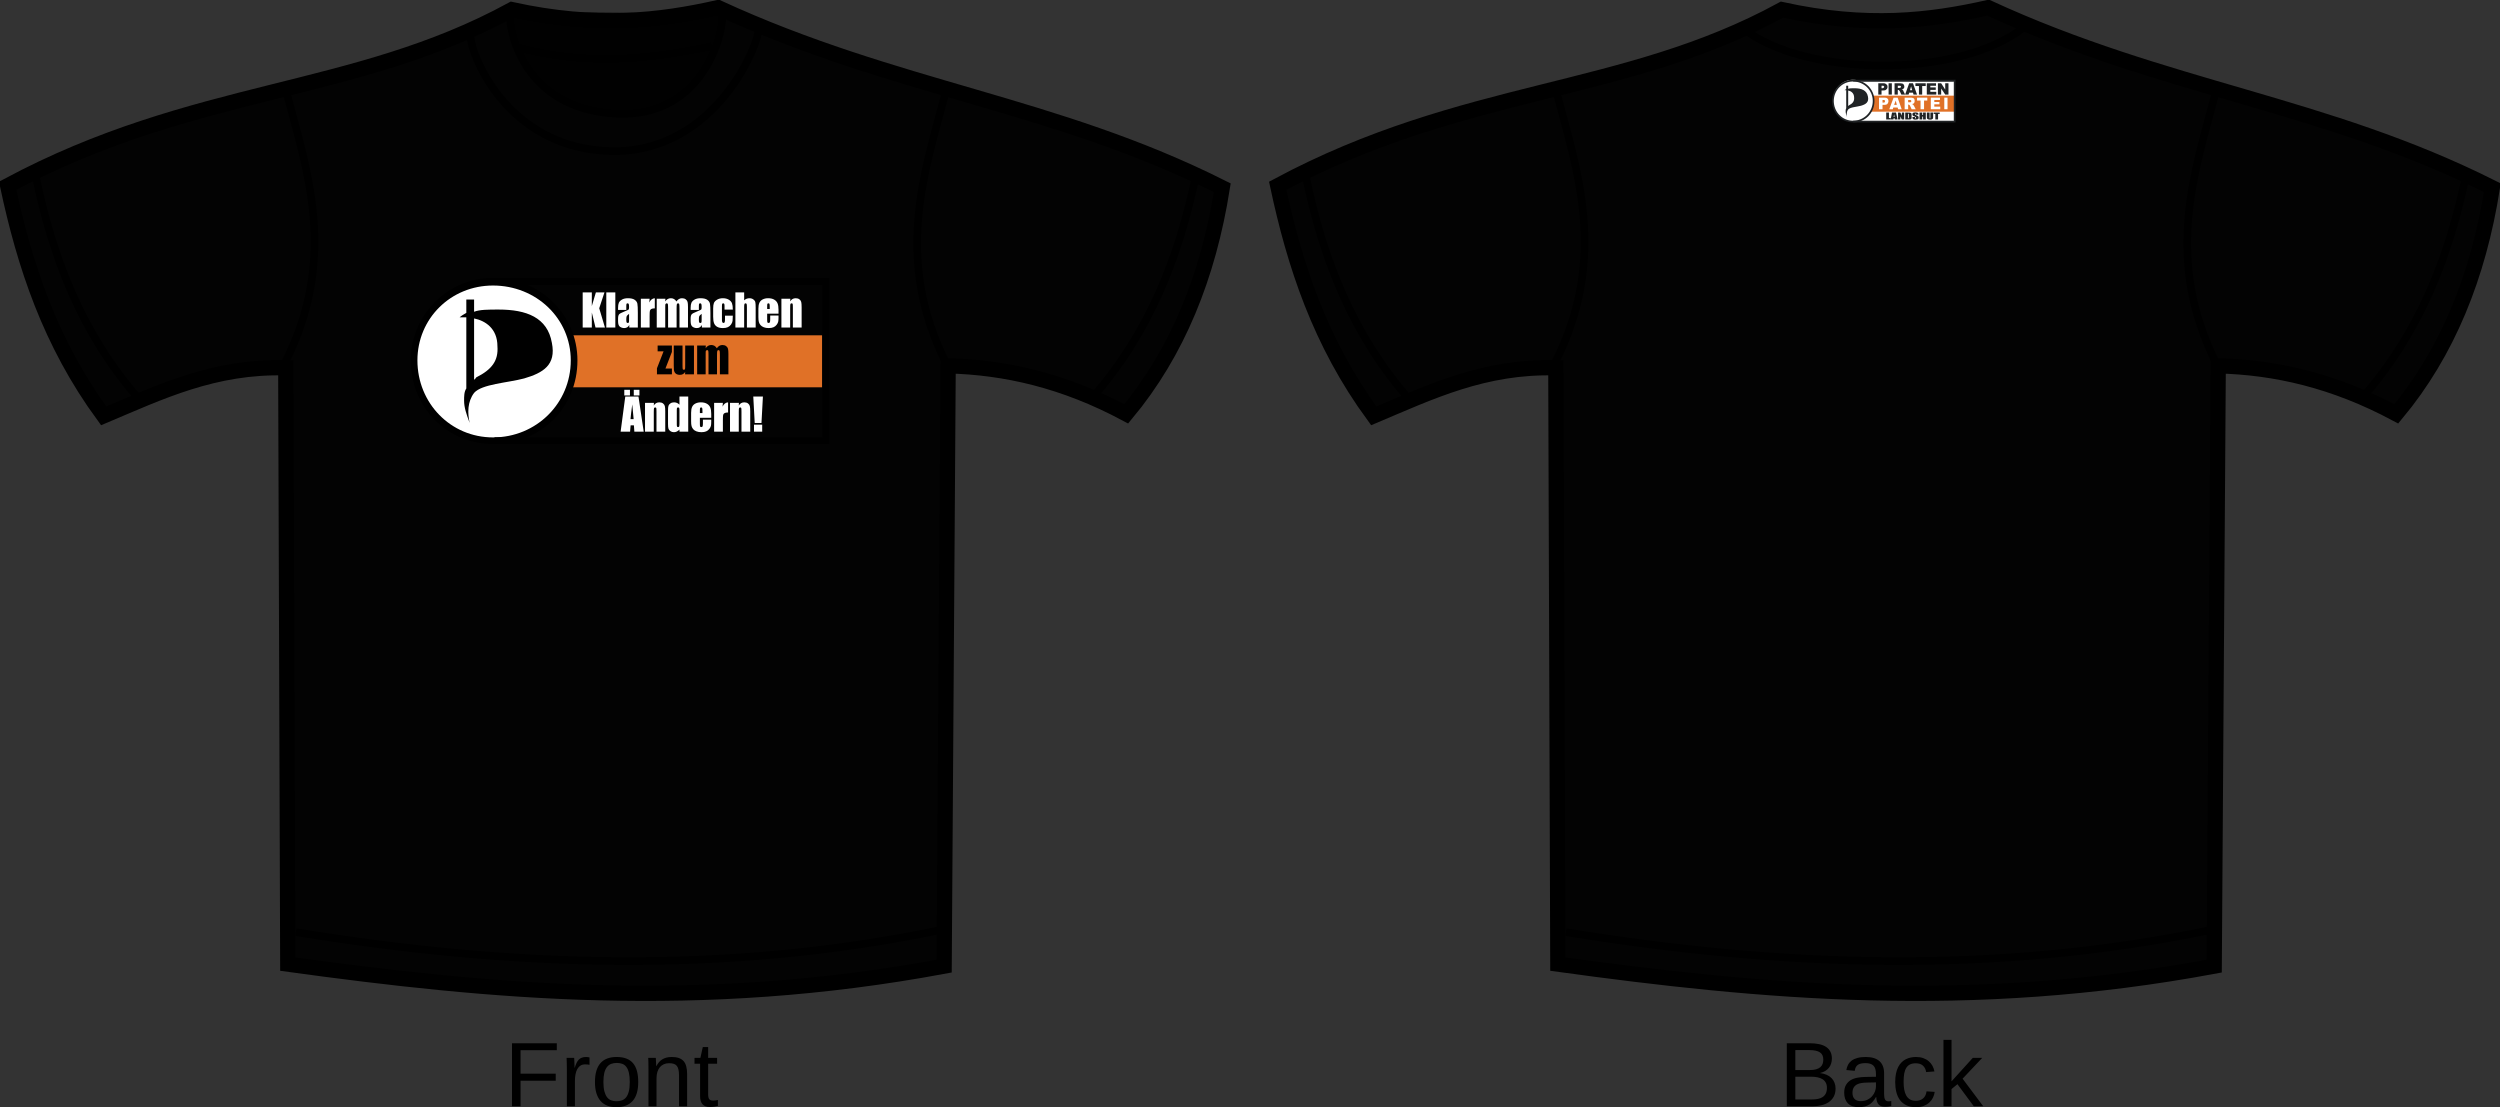 <?xml version="1.0" encoding="UTF-8" standalone="no"?>
<!-- Created with Inkscape (http://www.inkscape.org/) -->
<svg
   xmlns:ns="http://creativecommons.org/ns#"
   xmlns:dc="http://purl.org/dc/elements/1.1/"
   xmlns:cc="http://web.resource.org/cc/"
   xmlns:rdf="http://www.w3.org/1999/02/22-rdf-syntax-ns#"
   xmlns:svg="http://www.w3.org/2000/svg"
   xmlns="http://www.w3.org/2000/svg"
   xmlns:sodipodi="http://sodipodi.sourceforge.net/DTD/sodipodi-0.dtd"
   xmlns:inkscape="http://www.inkscape.org/namespaces/inkscape"
   width="2732.261"
   height="1210.057"
   id="svg2"
   sodipodi:version="0.32"
   inkscape:version="0.45pre1"
   sodipodi:docname="Landshut_T-Shirt_KZAE_Entwurf1.svg"
   inkscape:output_extension="org.inkscape.output.svg.inkscape"
   version="1.0"
   sodipodi:docbase="C:\Users\schwarz.PLM-DOMAIN\Documents\PRV"
   sodipodi:modified="true">
  <rect width="100%" height="100%" fill="#333333" stroke="none"/>
  <defs
     id="defs4">
    <style
       id="style6"
       type="text/css">
   
    .fil2 {fill:#202326}
    .fil1 {fill:#E07127}
    .fil0 {fill:#FFFFFF}
   
  </style>
  </defs>
  <sodipodi:namedview
     id="base"
     pagecolor="#ffffff"
     bordercolor="#666666"
     borderopacity="1.0"
     gridtolerance="10000"
     guidetolerance="10"
     objecttolerance="10"
     inkscape:pageopacity="0.0"
     inkscape:pageshadow="2"
     inkscape:zoom="0.61744143"
     inkscape:cx="699.83336"
     inkscape:cy="837.47027"
     inkscape:document-units="px"
     inkscape:current-layer="layer1"
     showgrid="false"
     inkscape:window-width="1440"
     inkscape:window-height="838"
     inkscape:window-x="-8"
     inkscape:window-y="142"
     showguides="true"
     inkscape:guide-bbox="true">
    <inkscape:grid
       type="xygrid"
       id="grid3367"
       enabled="true"
       visible="true" />
  </sodipodi:namedview>
  <g
     inkscape:label="Layer 1"
     inkscape:groupmode="layer"
     id="layer1"
     transform="translate(-38.045,-45.467)">
    <g
       id="g16732"
       transform="matrix(8.345,0,0,8.345,-279.441,-333.961)">
      <path
         sodipodi:nodetypes="ccccccccccc"
         id="path2427"
         d="M 39.045,69.792 C 63.513,56.691 84.401,58.017 105.086,46.73 C 116.183,49.161 124.443,48.189 132.079,46.467 C 155.508,57.254 176.108,58.983 198.121,70.054 C 196.291,81.613 192.262,91.601 185.541,99.667 C 177.388,95.297 169.673,93.561 162.217,93.378 L 161.693,171.998 C 129.572,177.981 102.346,175.396 75.734,171.736 L 75.472,93.64 C 66.102,93.368 58.972,96.83 51.624,99.93 C 44.557,90.294 41.255,80.121 39.045,69.792 z "
         style="fill:#000000;fill-opacity:0.94;fill-rule:evenodd;stroke:#000000;stroke-width:2;stroke-linecap:butt;stroke-linejoin:miter;stroke-miterlimit:4;stroke-dasharray:none;stroke-opacity:1" />
      <path
         sodipodi:nodetypes="cc"
         id="path3199"
         d="M 42.714,68.481 C 44.928,79.23 48.797,89.268 56.341,97.833"
         style="fill:none;fill-opacity:0.691;fill-rule:evenodd;stroke:#000000;stroke-width:1px;stroke-linecap:butt;stroke-linejoin:miter;stroke-opacity:1" />
      <path
         sodipodi:nodetypes="cc"
         id="path3203"
         d="M 76.783,167.543 C 104.911,172.148 133.04,173.136 161.169,167.281"
         style="fill:none;fill-opacity:0.691;fill-rule:evenodd;stroke:#000000;stroke-width:1px;stroke-linecap:butt;stroke-linejoin:miter;stroke-opacity:1" />
      <path
         sodipodi:nodetypes="czc"
         id="path3205"
         d="M 104.824,46.992 C 104.596,49.316 106.516,59.724 118.714,60.357 C 130.65,60.976 132.989,48.821 132.603,47.254"
         style="fill:#000000;fill-opacity:0.691;fill-rule:evenodd;stroke:#000000;stroke-width:1px;stroke-linecap:butt;stroke-linejoin:miter;stroke-opacity:1" />
      <path
         style="fill:none;fill-opacity:0.691;fill-rule:evenodd;stroke:#000000;stroke-width:1px;stroke-linecap:butt;stroke-linejoin:miter;stroke-opacity:1"
         d="M 99.643,49.793 C 99.415,52.118 104.217,64.905 117.988,65.255 C 132.02,65.612 137.766,50.574 137.381,49.007"
         id="path3207"
         sodipodi:nodetypes="czc" />
      <path
         sodipodi:nodetypes="cc"
         id="path3209"
         d="M 105.954,51.709 C 114.492,53.942 122.036,53.463 131.272,51.507"
         style="fill:none;fill-opacity:0.691;fill-rule:evenodd;stroke:#000000;stroke-width:1px;stroke-linecap:butt;stroke-linejoin:miter;stroke-opacity:1" />
      <path
         sodipodi:nodetypes="cc"
         id="path3213"
         d="M 75.593,57.655 C 78.169,67.54 82.431,79.144 75.331,93.034"
         style="fill:none;fill-opacity:0.691;fill-rule:evenodd;stroke:#000000;stroke-width:1px;stroke-linecap:butt;stroke-linejoin:miter;stroke-opacity:1" />
      <path
         style="fill:none;fill-opacity:0.691;fill-rule:evenodd;stroke:#000000;stroke-width:1px;stroke-linecap:butt;stroke-linejoin:miter;stroke-opacity:1"
         d="M 161.806,57.857 C 159.23,67.742 154.968,79.346 162.068,93.236"
         id="path3215"
         sodipodi:nodetypes="cc" />
      <path
         style="fill:none;fill-opacity:0.691;fill-rule:evenodd;stroke:#000000;stroke-width:1px;stroke-linecap:butt;stroke-linejoin:miter;stroke-opacity:1"
         d="M 194.714,68.219 C 192.499,78.968 188.63,89.006 181.086,97.571"
         id="path3217"
         sodipodi:nodetypes="cc" />
      <path
         style="fill:#000000;fill-opacity:0.941;fill-rule:evenodd;stroke:#000000;stroke-width:2;stroke-linecap:butt;stroke-linejoin:miter;stroke-miterlimit:4;stroke-dasharray:none;stroke-opacity:1"
         d="M 205.379,69.792 C 229.847,56.691 250.735,58.017 271.421,46.73 C 282.517,49.161 290.778,48.189 298.414,46.467 C 321.842,57.254 342.442,58.983 364.455,70.054 C 362.626,81.613 358.596,91.601 351.876,99.667 C 343.722,95.297 336.008,93.561 328.552,93.378 L 328.028,171.998 C 295.906,177.981 268.68,175.396 242.069,171.736 L 241.807,93.64 C 232.436,93.368 225.307,96.83 217.959,99.93 C 210.891,90.294 207.59,80.121 205.379,69.792 z "
         id="path3274"
         sodipodi:nodetypes="ccccccccccc" />
      <path
         style="fill:none;fill-opacity:0.941;fill-rule:evenodd;stroke:#000000;stroke-width:1px;stroke-linecap:butt;stroke-linejoin:miter;stroke-opacity:1"
         d="M 209.048,68.481 C 211.263,79.23 215.132,89.268 222.676,97.833"
         id="path3276"
         sodipodi:nodetypes="cc" />
      <path
         style="fill:none;fill-opacity:0.941;fill-rule:evenodd;stroke:#000000;stroke-width:1px;stroke-linecap:butt;stroke-linejoin:miter;stroke-opacity:1"
         d="M 243.117,167.543 C 271.246,172.148 299.375,173.136 327.503,167.281"
         id="path3278"
         sodipodi:nodetypes="cc" />
      <path
         style="fill:none;fill-opacity:0.941;fill-rule:evenodd;stroke:#000000;stroke-width:1px;stroke-linecap:butt;stroke-linejoin:miter;stroke-opacity:1"
         d="M 266.435,49.287 C 274.442,55.478 294.343,55.862 303.056,49.085"
         id="path3284"
         sodipodi:nodetypes="cc" />
      <path
         style="fill:none;fill-opacity:0.941;fill-rule:evenodd;stroke:#000000;stroke-width:1px;stroke-linecap:butt;stroke-linejoin:miter;stroke-opacity:1"
         d="M 241.927,57.655 C 244.503,67.54 248.765,79.144 241.665,93.034"
         id="path3286"
         sodipodi:nodetypes="cc" />
      <path
         sodipodi:nodetypes="cc"
         id="path3288"
         d="M 328.141,57.857 C 325.565,67.742 321.303,79.346 328.403,93.236"
         style="fill:none;fill-opacity:0.941;fill-rule:evenodd;stroke:#000000;stroke-width:1px;stroke-linecap:butt;stroke-linejoin:miter;stroke-opacity:1" />
      <path
         sodipodi:nodetypes="cc"
         id="path3290"
         d="M 361.048,68.219 C 358.834,78.968 354.965,89.006 347.421,97.571"
         style="fill:none;fill-opacity:0.941;fill-rule:evenodd;stroke:#000000;stroke-width:1px;stroke-linecap:butt;stroke-linejoin:miter;stroke-opacity:1" />
      <path
         id="text3463"
         d="M 106.219,183.011 L 106.219,186.082 L 110.825,186.082 L 110.825,187.007 L 106.219,187.007 L 106.219,190.353 L 105.1,190.353 L 105.1,182.097 L 110.966,182.097 L 110.966,183.011 L 106.219,183.011 M 112.284,190.353 L 112.284,185.49 C 112.284,185.357 112.282,185.222 112.278,185.085 C 112.278,184.945 112.276,184.81 112.272,184.681 C 112.268,184.552 112.264,184.431 112.26,184.318 C 112.257,184.205 112.253,184.103 112.249,184.013 L 113.245,184.013 C 113.249,184.103 113.253,184.207 113.257,184.324 C 113.264,184.437 113.27,184.554 113.274,184.675 C 113.282,184.796 113.286,184.914 113.286,185.027 C 113.29,185.136 113.292,185.23 113.292,185.308 L 113.315,185.308 C 113.389,185.066 113.467,184.857 113.55,184.681 C 113.635,184.501 113.735,184.355 113.848,184.242 C 113.962,184.124 114.096,184.039 114.253,183.984 C 114.409,183.925 114.598,183.896 114.821,183.896 C 114.907,183.896 114.989,183.904 115.067,183.919 C 115.145,183.931 115.206,183.943 115.249,183.955 L 115.249,184.921 C 115.178,184.902 115.096,184.888 115.003,184.88 C 114.909,184.869 114.803,184.863 114.686,184.863 C 114.444,184.863 114.237,184.917 114.065,185.027 C 113.897,185.136 113.758,185.289 113.649,185.484 C 113.544,185.675 113.466,185.906 113.415,186.175 C 113.364,186.441 113.339,186.732 113.339,187.048 L 113.339,190.353 L 112.284,190.353 M 121.63,187.177 C 121.63,188.287 121.385,189.113 120.897,189.656 C 120.409,190.199 119.7,190.47 118.77,190.47 C 118.329,190.47 117.934,190.404 117.587,190.271 C 117.239,190.138 116.944,189.935 116.702,189.662 C 116.464,189.388 116.28,189.046 116.151,188.636 C 116.026,188.222 115.964,187.736 115.964,187.177 C 115.964,184.99 116.911,183.896 118.805,183.896 C 119.298,183.896 119.721,183.964 120.077,184.101 C 120.436,184.238 120.729,184.443 120.956,184.716 C 121.186,184.99 121.356,185.332 121.466,185.742 C 121.575,186.152 121.63,186.63 121.63,187.177 M 120.522,187.177 C 120.522,186.685 120.483,186.279 120.405,185.958 C 120.331,185.638 120.219,185.382 120.071,185.191 C 119.926,184.999 119.749,184.867 119.538,184.792 C 119.327,184.714 119.089,184.675 118.823,184.675 C 118.553,184.675 118.309,184.716 118.091,184.798 C 117.876,184.876 117.692,185.013 117.54,185.208 C 117.387,185.4 117.27,185.656 117.188,185.976 C 117.11,186.296 117.071,186.697 117.071,187.177 C 117.071,187.669 117.114,188.078 117.2,188.402 C 117.286,188.722 117.403,188.978 117.551,189.169 C 117.704,189.361 117.882,189.496 118.085,189.574 C 118.292,189.652 118.516,189.691 118.758,189.691 C 119.028,189.691 119.272,189.654 119.491,189.58 C 119.71,189.501 119.895,189.367 120.048,189.175 C 120.2,188.984 120.317,188.726 120.399,188.402 C 120.481,188.078 120.522,187.669 120.522,187.177 M 126.973,190.353 L 126.973,186.333 C 126.973,186.025 126.95,185.767 126.903,185.56 C 126.86,185.353 126.788,185.187 126.686,185.062 C 126.585,184.933 126.45,184.843 126.282,184.792 C 126.118,184.738 125.913,184.71 125.667,184.71 C 125.417,184.71 125.19,184.755 124.987,184.845 C 124.788,184.931 124.616,185.058 124.471,185.226 C 124.331,185.39 124.221,185.595 124.143,185.841 C 124.065,186.083 124.026,186.363 124.026,186.679 L 124.026,190.353 L 122.971,190.353 L 122.971,185.367 C 122.971,185.234 122.969,185.095 122.966,184.951 C 122.966,184.802 122.964,184.664 122.96,184.535 C 122.956,184.402 122.952,184.289 122.948,184.195 C 122.944,184.101 122.94,184.04 122.936,184.013 L 123.932,184.013 C 123.936,184.033 123.94,184.085 123.944,184.171 C 123.948,184.257 123.952,184.357 123.956,184.47 C 123.964,184.58 123.969,184.693 123.973,184.81 C 123.977,184.923 123.979,185.019 123.979,185.097 L 123.997,185.097 C 124.098,184.914 124.21,184.748 124.331,184.599 C 124.452,184.451 124.592,184.326 124.753,184.224 C 124.913,184.119 125.096,184.039 125.303,183.984 C 125.51,183.925 125.751,183.896 126.024,183.896 C 126.376,183.896 126.678,183.939 126.932,184.025 C 127.186,184.111 127.395,184.244 127.559,184.423 C 127.723,184.603 127.842,184.835 127.917,185.121 C 127.995,185.402 128.034,185.738 128.034,186.128 L 128.034,190.353 L 126.973,190.353 M 132.065,190.306 C 131.905,190.349 131.741,190.382 131.573,190.406 C 131.409,190.433 131.217,190.447 130.999,190.447 C 130.155,190.447 129.733,189.968 129.733,189.011 L 129.733,184.781 L 129.001,184.781 L 129.001,184.013 L 129.774,184.013 L 130.085,182.595 L 130.788,182.595 L 130.788,184.013 L 131.96,184.013 L 131.96,184.781 L 130.788,184.781 L 130.788,188.783 C 130.788,189.087 130.837,189.302 130.934,189.427 C 131.036,189.548 131.21,189.609 131.456,189.609 C 131.557,189.609 131.655,189.601 131.749,189.585 C 131.846,189.57 131.952,189.55 132.065,189.527 L 132.065,190.306"
         style="font-size:12px;font-style:normal;font-variant:normal;font-weight:normal;font-stretch:normal;fill:#000000;fill-opacity:1;stroke:none;stroke-width:1px;stroke-linecap:butt;stroke-linejoin:miter;stroke-opacity:1;font-family:Liberation Sans" />
      <path
         id="text3467"
         d="M 278.44,188.027 C 278.44,188.445 278.358,188.802 278.194,189.099 C 278.03,189.392 277.809,189.632 277.532,189.82 C 277.254,190.003 276.932,190.138 276.565,190.224 C 276.198,190.31 275.811,190.353 275.405,190.353 L 272.053,190.353 L 272.053,182.097 L 275.053,182.097 C 275.51,182.097 275.918,182.136 276.278,182.214 C 276.637,182.289 276.942,182.408 277.192,182.572 C 277.442,182.736 277.631,182.945 277.76,183.199 C 277.893,183.449 277.959,183.749 277.959,184.101 C 277.959,184.332 277.926,184.548 277.86,184.751 C 277.797,184.955 277.7,185.14 277.567,185.308 C 277.438,185.472 277.274,185.615 277.075,185.736 C 276.879,185.853 276.651,185.941 276.389,185.999 C 276.721,186.039 277.014,186.115 277.268,186.228 C 277.526,186.341 277.741,186.486 277.912,186.662 C 278.084,186.837 278.215,187.042 278.305,187.277 C 278.395,187.507 278.44,187.757 278.44,188.027 M 276.834,184.236 C 276.834,183.79 276.682,183.472 276.377,183.281 C 276.073,183.089 275.631,182.994 275.053,182.994 L 273.172,182.994 L 273.172,185.607 L 275.053,185.607 C 275.381,185.607 275.659,185.576 275.885,185.513 C 276.112,185.447 276.295,185.355 276.436,185.238 C 276.576,185.117 276.678,184.972 276.741,184.804 C 276.803,184.636 276.834,184.447 276.834,184.236 M 277.309,187.939 C 277.309,187.677 277.26,187.455 277.162,187.271 C 277.069,187.087 276.932,186.937 276.752,186.82 C 276.573,186.703 276.356,186.617 276.102,186.562 C 275.852,186.507 275.571,186.48 275.258,186.48 L 273.172,186.48 L 273.172,189.457 L 275.346,189.457 C 275.631,189.457 275.893,189.433 276.131,189.386 C 276.373,189.339 276.58,189.257 276.752,189.14 C 276.928,189.023 277.065,188.867 277.162,188.671 C 277.26,188.476 277.309,188.232 277.309,187.939 M 281.487,190.47 C 280.85,190.47 280.371,190.302 280.051,189.966 C 279.731,189.63 279.571,189.169 279.571,188.583 C 279.571,188.165 279.649,187.824 279.805,187.558 C 279.965,187.289 280.172,187.078 280.426,186.925 C 280.684,186.773 280.977,186.667 281.305,186.609 C 281.633,186.55 281.967,186.517 282.307,186.509 L 283.731,186.486 L 283.731,186.14 C 283.731,185.878 283.703,185.656 283.649,185.472 C 283.594,185.289 283.51,185.14 283.397,185.027 C 283.284,184.914 283.141,184.832 282.969,184.781 C 282.801,184.726 282.602,184.699 282.371,184.699 C 282.168,184.699 281.985,184.714 281.821,184.746 C 281.657,184.773 281.514,184.826 281.393,184.904 C 281.272,184.978 281.174,185.082 281.1,185.214 C 281.026,185.343 280.977,185.507 280.953,185.707 L 279.852,185.607 C 279.891,185.357 279.965,185.128 280.075,184.921 C 280.184,184.71 280.338,184.529 280.537,184.376 C 280.741,184.224 280.992,184.107 281.293,184.025 C 281.598,183.939 281.965,183.896 282.395,183.896 C 283.192,183.896 283.791,184.08 284.194,184.447 C 284.596,184.81 284.797,185.337 284.797,186.029 L 284.797,188.759 C 284.797,189.072 284.838,189.308 284.92,189.468 C 285.002,189.624 285.159,189.703 285.389,189.703 C 285.448,189.703 285.506,189.699 285.565,189.691 C 285.623,189.683 285.68,189.673 285.735,189.662 L 285.735,190.318 C 285.602,190.349 285.469,190.373 285.336,190.388 C 285.207,190.404 285.069,190.412 284.92,190.412 C 284.721,190.412 284.549,190.386 284.405,190.335 C 284.264,190.281 284.149,190.201 284.059,190.095 C 283.969,189.986 283.901,189.853 283.854,189.697 C 283.807,189.537 283.778,189.351 283.766,189.14 L 283.731,189.14 C 283.617,189.343 283.492,189.527 283.356,189.691 C 283.223,189.855 283.067,189.996 282.887,190.113 C 282.707,190.226 282.502,190.314 282.272,190.376 C 282.045,190.439 281.784,190.47 281.487,190.47 M 281.727,189.679 C 282.063,189.679 282.356,189.619 282.606,189.498 C 282.86,189.373 283.069,189.214 283.233,189.023 C 283.401,188.832 283.526,188.623 283.608,188.396 C 283.69,188.169 283.731,187.953 283.731,187.746 L 283.731,187.224 L 282.576,187.248 C 282.319,187.251 282.073,187.271 281.838,187.306 C 281.608,187.337 281.405,187.402 281.229,187.499 C 281.053,187.597 280.912,187.734 280.807,187.91 C 280.705,188.085 280.655,188.316 280.655,188.601 C 280.655,188.945 280.746,189.21 280.93,189.398 C 281.117,189.585 281.383,189.679 281.727,189.679 M 287.352,187.154 C 287.352,187.517 287.377,187.851 287.428,188.156 C 287.483,188.46 287.573,188.724 287.698,188.947 C 287.823,189.165 287.987,189.335 288.19,189.457 C 288.397,189.578 288.651,189.638 288.951,189.638 C 289.326,189.638 289.639,189.537 289.889,189.333 C 290.143,189.13 290.299,188.818 290.358,188.396 L 291.424,188.466 C 291.389,188.728 291.313,188.98 291.196,189.222 C 291.078,189.464 290.918,189.677 290.715,189.861 C 290.516,190.044 290.272,190.193 289.983,190.306 C 289.694,190.415 289.36,190.47 288.981,190.47 C 288.485,190.47 288.063,190.386 287.715,190.218 C 287.367,190.05 287.084,189.82 286.866,189.527 C 286.651,189.23 286.494,188.882 286.397,188.484 C 286.299,188.082 286.25,187.646 286.25,187.177 C 286.25,186.751 286.285,186.376 286.356,186.052 C 286.426,185.724 286.524,185.439 286.649,185.197 C 286.778,184.951 286.928,184.746 287.1,184.582 C 287.272,184.414 287.457,184.281 287.657,184.183 C 287.86,184.082 288.073,184.009 288.295,183.966 C 288.518,183.919 288.742,183.896 288.969,183.896 C 289.325,183.896 289.641,183.945 289.918,184.042 C 290.196,184.14 290.434,184.275 290.633,184.447 C 290.836,184.615 291,184.814 291.125,185.044 C 291.25,185.275 291.338,185.523 291.389,185.789 L 290.305,185.871 C 290.25,185.519 290.112,185.24 289.889,185.033 C 289.666,184.826 289.35,184.722 288.94,184.722 C 288.639,184.722 288.387,184.773 288.184,184.874 C 287.985,184.972 287.823,185.123 287.698,185.326 C 287.573,185.525 287.483,185.777 287.428,186.082 C 287.377,186.386 287.352,186.744 287.352,187.154 M 296.545,190.353 L 294.401,187.458 L 293.627,188.097 L 293.627,190.353 L 292.573,190.353 L 292.573,181.658 L 293.627,181.658 L 293.627,187.089 L 296.41,184.013 L 297.647,184.013 L 295.075,186.738 L 297.782,190.353 L 296.545,190.353"
         style="font-size:12px;font-style:normal;font-variant:normal;font-weight:normal;font-stretch:normal;fill:#000000;fill-opacity:1;stroke:none;stroke-width:1px;stroke-linecap:butt;stroke-linejoin:miter;stroke-opacity:1;font-family:Liberation Sans" />
    </g>
    <g
       id="g2277">
      <path
         style="fill:#e07127;fill-rule:evenodd"
         id="path13"
         d="M 654.9,411.931 L 936.668,411.931 L 936.668,468.748 L 654.9,468.748 L 654.9,411.931 z "
         class="fil1" />
      <path
         style="fill:#ffffff;fill-rule:evenodd"
         id="path29"
         d="M 490.602,438.427 C 490.602,391.062 529.466,350.984 576.831,350.984 C 626.625,350.984 665.489,391.062 665.489,438.427 C 665.489,488.221 626.625,527.084 576.831,527.084 C 529.466,527.084 490.602,488.221 490.602,438.427 z "
         class="fil0" />
      <path
         style="fill:#000000;fill-opacity:1;fill-rule:evenodd"
         id="path31"
         d="M 556.185,393.491 L 556.185,460.288 C 557.399,460.288 557.399,459.073 558.614,457.859 C 575.617,449.357 582.904,439.641 581.689,423.853 C 581.689,404.421 568.33,395.92 556.185,393.491 L 556.185,393.491 z M 547.683,372.844 L 556.185,372.844 L 556.185,386.204 C 562.257,383.775 571.973,383.775 582.904,383.775 C 613.266,383.775 636.341,392.276 641.199,420.209 C 646.057,444.499 631.483,453.001 610.837,459.073 C 592.619,463.931 564.686,465.146 556.185,474.861 C 548.898,484.577 548.898,496.722 551.327,507.653 C 547.683,497.937 545.254,490.65 545.254,483.363 C 545.254,478.505 545.254,473.647 547.683,470.003 L 547.683,392.276 C 545.254,392.276 542.825,392.276 540.396,392.276 C 541.611,391.062 545.254,388.633 547.683,387.418 L 547.683,372.844 L 547.683,372.844 z "
         class="fil2" />
      <path
         style="fill:#000000;fill-opacity:1;fill-rule:evenodd"
         id="path47"
         d="M 576.831,349.101 C 527.037,349.101 486.959,389.997 486.959,439.313 C 486.959,491.035 527.037,530.728 576.831,530.728 C 629.054,530.728 669.132,491.035 669.132,439.313 C 669.132,389.997 629.054,349.101 576.831,349.101 z M 576.831,357.521 C 624.196,357.521 661.845,393.606 661.845,439.313 C 661.845,486.223 624.196,523.511 576.831,523.511 C 530.68,523.511 494.246,486.223 494.246,439.313 C 494.246,393.606 530.68,357.521 576.831,357.521 z "
         class="fil2" />
      <rect
         y="349.128"
         x="576.85"
         height="7.706"
         width="359.818"
         id="rect2295"
         style="fill:#000000;fill-opacity:1;fill-rule:evenodd" />
      <rect
         y="523.418"
         x="578.508"
         height="7.251"
         width="358.16"
         id="rect2297"
         style="fill:#000000;fill-opacity:1;fill-rule:evenodd" />
      <path
         id="text2315"
         d="M 698.654,365.042 L 692.938,382.381 L 699.2,403.445 L 688.882,403.445 L 684.849,386.983 L 684.849,403.445 L 674.863,403.445 L 674.863,365.042 L 684.849,365.042 L 684.849,379.962 L 689.285,365.042 L 698.654,365.042 z M 710.538,365.042 L 710.538,403.445 L 700.671,403.445 L 700.671,365.042 L 710.538,365.042 z M 722.517,384.16 L 713.527,384.16 L 713.527,382.049 C 713.527,379.614 713.808,377.736 714.369,376.416 C 714.931,375.095 716.057,373.929 717.749,372.917 C 719.442,371.905 721.64,371.399 724.344,371.399 C 727.586,371.399 730.029,371.972 731.673,373.118 C 733.318,374.265 734.306,375.672 734.638,377.341 C 734.971,379.009 735.137,382.444 735.137,387.647 L 735.137,403.445 L 725.814,403.445 L 725.814,400.646 C 725.229,401.769 724.474,402.611 723.549,403.172 C 722.624,403.734 721.521,404.014 720.24,404.014 C 718.564,404.014 717.026,403.544 715.626,402.603 C 714.227,401.662 713.527,399.602 713.527,396.424 L 713.527,393.838 C 713.527,391.482 713.899,389.877 714.642,389.023 C 715.385,388.169 717.228,387.173 720.169,386.034 C 723.316,384.801 725,383.971 725.221,383.544 C 725.443,383.117 725.553,382.247 725.553,380.934 C 725.553,379.29 725.431,378.218 725.186,377.72 C 724.941,377.222 724.534,376.973 723.964,376.973 C 723.316,376.973 722.913,377.183 722.754,377.602 C 722.596,378.021 722.517,379.108 722.517,380.863 L 722.517,384.16 z M 725.553,388.477 C 724.02,389.6 723.13,390.541 722.885,391.3 C 722.64,392.059 722.517,393.15 722.517,394.574 C 722.517,396.202 722.624,397.254 722.837,397.728 C 723.051,398.203 723.474,398.44 724.107,398.44 C 724.707,398.44 725.099,398.254 725.281,397.883 C 725.463,397.511 725.553,396.534 725.553,394.953 L 725.553,388.477 z M 748.017,371.968 L 747.637,376.095 C 749.029,373.138 751.045,371.573 753.686,371.399 L 753.686,382.476 C 751.931,382.476 750.642,382.713 749.82,383.188 C 748.997,383.662 748.491,384.322 748.301,385.168 C 748.112,386.014 748.017,387.963 748.017,391.015 L 748.017,403.445 L 738.434,403.445 L 738.434,371.968 L 748.017,371.968 z M 765.262,371.968 L 765.096,374.957 C 765.839,373.771 766.724,372.881 767.752,372.288 C 768.78,371.695 769.95,371.399 771.263,371.399 C 773.825,371.399 775.841,372.585 777.312,374.957 C 778.118,373.771 779.027,372.881 780.039,372.288 C 781.052,371.695 782.174,371.399 783.408,371.399 C 785.037,371.399 786.385,371.794 787.452,372.585 C 788.519,373.375 789.203,374.344 789.504,375.49 C 789.804,376.637 789.955,378.499 789.955,381.077 L 789.955,403.445 L 780.656,403.445 L 780.656,382.927 C 780.656,380.238 780.565,378.574 780.383,377.934 C 780.202,377.293 779.779,376.973 779.114,376.973 C 778.434,376.973 777.996,377.289 777.798,377.922 C 777.6,378.554 777.501,380.223 777.501,382.927 L 777.501,403.445 L 768.203,403.445 L 768.203,383.449 C 768.203,380.365 768.128,378.515 767.978,377.898 C 767.827,377.281 767.412,376.973 766.732,376.973 C 766.305,376.973 765.942,377.135 765.641,377.459 C 765.341,377.783 765.175,378.179 765.143,378.645 C 765.111,379.112 765.096,380.104 765.096,381.622 L 765.096,403.445 L 755.797,403.445 L 755.797,371.968 L 765.262,371.968 z M 801.839,384.16 L 792.849,384.16 L 792.849,382.049 C 792.849,379.614 793.129,377.736 793.691,376.416 C 794.252,375.095 795.379,373.929 797.071,372.917 C 798.763,371.905 800.961,371.399 803.665,371.399 C 806.907,371.399 809.35,371.972 810.995,373.118 C 812.639,374.265 813.628,375.672 813.96,377.341 C 814.292,379.009 814.458,382.444 814.458,387.647 L 814.458,403.445 L 805.136,403.445 L 805.136,400.646 C 804.551,401.769 803.795,402.611 802.87,403.172 C 801.945,403.734 800.842,404.014 799.561,404.014 C 797.885,404.014 796.347,403.544 794.948,402.603 C 793.548,401.662 792.849,399.602 792.849,396.424 L 792.849,393.838 C 792.849,391.482 793.22,389.877 793.963,389.023 C 794.707,388.169 796.549,387.173 799.49,386.034 C 802.637,384.801 804.321,383.971 804.543,383.544 C 804.764,383.117 804.875,382.247 804.875,380.934 C 804.875,379.29 804.752,378.218 804.507,377.72 C 804.262,377.222 803.855,376.973 803.286,376.973 C 802.637,376.973 802.234,377.183 802.076,377.602 C 801.918,378.021 801.839,379.108 801.839,380.863 L 801.839,384.16 z M 804.875,388.477 C 803.341,389.6 802.451,390.541 802.206,391.3 C 801.961,392.059 801.839,393.15 801.839,394.574 C 801.839,396.202 801.945,397.254 802.159,397.728 C 802.372,398.203 802.795,398.44 803.428,398.44 C 804.029,398.44 804.42,398.254 804.602,397.883 C 804.784,397.511 804.875,396.534 804.875,394.953 L 804.875,388.477 z M 838.937,383.852 L 829.9,383.852 L 829.9,380.223 C 829.9,378.958 829.797,378.1 829.592,377.649 C 829.386,377.198 829.006,376.973 828.453,376.973 C 827.899,376.973 827.528,377.171 827.338,377.566 C 827.148,377.961 827.053,378.847 827.053,380.223 L 827.053,395.072 C 827.053,396.194 827.196,397.037 827.48,397.598 C 827.765,398.159 828.184,398.44 828.738,398.44 C 829.386,398.44 829.825,398.147 830.054,397.562 C 830.283,396.977 830.398,395.87 830.398,394.241 L 830.398,390.494 L 838.937,390.494 C 838.922,393.008 838.831,394.894 838.665,396.151 C 838.499,397.408 837.969,398.697 837.075,400.017 C 836.182,401.338 835.016,402.334 833.577,403.006 C 832.138,403.678 830.358,404.014 828.239,404.014 C 825.535,404.014 823.393,403.552 821.811,402.627 C 820.23,401.702 819.111,400.405 818.455,398.736 C 817.799,397.068 817.47,394.7 817.47,391.632 L 817.47,382.69 C 817.47,380.017 817.739,378.001 818.277,376.641 C 818.815,375.281 819.961,374.067 821.716,373 C 823.472,371.932 825.606,371.399 828.121,371.399 C 830.619,371.399 832.754,371.928 834.525,372.988 C 836.297,374.047 837.475,375.384 838.06,376.997 C 838.645,378.61 838.937,380.895 838.937,383.852 L 838.937,383.852 z M 851.343,365.042 L 851.343,373.676 C 852.166,372.917 853.055,372.347 854.012,371.968 C 854.968,371.588 855.992,371.399 857.084,371.399 C 858.76,371.399 860.187,371.826 861.365,372.68 C 862.543,373.534 863.263,374.518 863.524,375.633 C 863.785,376.748 863.915,378.784 863.915,381.741 L 863.915,403.445 L 854.332,403.445 L 854.332,381.29 C 854.332,379.456 854.241,378.278 854.059,377.756 C 853.877,377.234 853.47,376.973 852.838,376.973 C 852.253,376.973 851.857,377.242 851.652,377.779 C 851.446,378.317 851.343,379.385 851.343,380.982 L 851.343,403.445 L 841.76,403.445 L 841.76,365.042 L 851.343,365.042 z M 888.893,388.264 L 876.487,388.264 L 876.487,395.072 C 876.487,396.495 876.59,397.412 876.795,397.823 C 877.001,398.234 877.396,398.44 877.981,398.44 C 878.709,398.44 879.195,398.167 879.44,397.622 C 879.685,397.076 879.808,396.021 879.808,394.455 L 879.808,390.304 L 888.893,390.304 L 888.893,392.628 C 888.893,394.574 888.77,396.068 888.525,397.112 C 888.28,398.155 887.707,399.27 886.805,400.456 C 885.904,401.642 884.761,402.532 883.378,403.125 C 881.994,403.718 880.258,404.014 878.171,404.014 C 876.147,404.014 874.36,403.722 872.81,403.137 C 871.261,402.552 870.055,401.749 869.193,400.729 C 868.331,399.709 867.734,398.586 867.402,397.361 C 867.07,396.135 866.904,394.352 866.904,392.012 L 866.904,382.832 C 866.904,380.08 867.275,377.91 868.019,376.321 C 868.762,374.731 869.98,373.514 871.672,372.668 C 873.364,371.822 875.309,371.399 877.507,371.399 C 880.195,371.399 882.413,371.909 884.161,372.929 C 885.908,373.949 887.133,375.301 887.837,376.985 C 888.541,378.669 888.893,381.037 888.893,384.089 L 888.893,388.264 z M 879.286,383.14 L 879.286,380.839 C 879.286,379.211 879.199,378.159 879.025,377.685 C 878.851,377.21 878.495,376.973 877.958,376.973 C 877.293,376.973 876.882,377.175 876.724,377.578 C 876.566,377.981 876.487,379.068 876.487,380.839 L 876.487,383.14 L 879.286,383.14 z M 901.797,371.968 L 901.631,374.862 C 902.326,373.707 903.176,372.842 904.181,372.264 C 905.185,371.687 906.343,371.399 907.656,371.399 C 909.3,371.399 910.644,371.786 911.688,372.561 C 912.732,373.336 913.404,374.312 913.704,375.49 C 914.005,376.669 914.155,378.633 914.155,381.385 L 914.155,403.445 L 904.572,403.445 L 904.572,381.646 C 904.572,379.479 904.501,378.159 904.359,377.685 C 904.216,377.21 903.821,376.973 903.172,376.973 C 902.492,376.973 902.066,377.246 901.892,377.791 C 901.718,378.337 901.631,379.796 901.631,382.168 L 901.631,403.445 L 892.048,403.445 L 892.048,371.968 L 901.797,371.968 z "
         style="font-size:48.58px;font-style:normal;font-weight:normal;fill:#ffffff;fill-opacity:1;fill-rule:evenodd;stroke:none;stroke-width:1px;stroke-linecap:butt;stroke-linejoin:miter;stroke-opacity:1;font-family:Impact" />
      <path
         id="text2321"
         d="M 772.379,423.095 L 772.379,430.068 L 765.311,448.262 L 772.379,448.262 L 772.379,454.572 L 756.036,454.572 L 756.036,447.977 L 763.271,429.404 L 756.771,429.404 L 756.771,423.095 L 772.379,423.095 z M 796.479,423.095 L 796.479,454.572 L 786.73,454.572 L 786.896,451.962 C 786.232,453.022 785.414,453.816 784.441,454.346 C 783.469,454.876 782.35,455.141 781.085,455.141 C 779.646,455.141 778.452,454.888 777.503,454.382 C 776.554,453.876 775.854,453.204 775.404,452.366 C 774.953,451.527 774.672,450.654 774.562,449.744 C 774.451,448.835 774.396,447.028 774.396,444.324 L 774.396,423.095 L 783.979,423.095 L 783.979,444.514 C 783.979,446.965 784.054,448.42 784.204,448.879 C 784.354,449.337 784.761,449.567 785.426,449.567 C 786.137,449.567 786.56,449.329 786.695,448.855 C 786.829,448.381 786.896,446.855 786.896,444.277 L 786.896,423.095 L 796.479,423.095 z M 809.431,423.095 L 809.265,426.083 C 810.008,424.897 810.894,424.008 811.921,423.415 C 812.949,422.822 814.12,422.525 815.432,422.525 C 817.994,422.525 820.01,423.711 821.481,426.083 C 822.287,424.897 823.197,424.008 824.209,423.415 C 825.221,422.822 826.343,422.525 827.577,422.525 C 829.206,422.525 830.554,422.921 831.621,423.711 C 832.689,424.502 833.373,425.471 833.673,426.617 C 833.974,427.764 834.124,429.626 834.124,432.203 L 834.124,454.572 L 824.825,454.572 L 824.825,434.053 C 824.825,431.365 824.734,429.701 824.553,429.06 C 824.371,428.42 823.948,428.1 823.284,428.1 C 822.604,428.1 822.165,428.416 821.967,429.048 C 821.769,429.681 821.671,431.349 821.671,434.053 L 821.671,454.572 L 812.372,454.572 L 812.372,434.575 C 812.372,431.492 812.297,429.641 812.147,429.025 C 811.997,428.408 811.581,428.1 810.901,428.1 C 810.474,428.1 810.111,428.262 809.81,428.586 C 809.51,428.91 809.344,429.305 809.312,429.772 C 809.281,430.238 809.265,431.231 809.265,432.749 L 809.265,454.572 L 799.966,454.572 L 799.966,423.095 L 809.431,423.095 z "
         style="font-size:48.58px;font-style:normal;font-weight:normal;fill:#000000;fill-opacity:1;fill-rule:evenodd;stroke:none;stroke-width:1px;stroke-linecap:butt;stroke-linejoin:miter;stroke-opacity:1;font-family:Impact" />
      <path
         id="text2325"
         d="M 735.845,478.836 L 741.561,517.24 L 731.338,517.24 L 730.84,510.337 L 727.258,510.337 L 726.665,517.24 L 716.323,517.24 L 721.399,478.836 L 735.845,478.836 z M 730.555,503.529 C 730.049,499.181 729.543,493.812 729.037,487.423 C 728.025,494.761 727.392,500.129 727.139,503.529 L 730.555,503.529 z M 726.523,471.483 L 726.523,477.65 L 720.332,477.65 L 720.332,471.483 L 726.523,471.483 z M 736.888,471.483 L 736.888,477.65 L 730.697,477.65 L 730.697,471.483 L 736.888,471.483 z M 752.734,485.763 L 752.568,488.656 C 753.263,487.502 754.113,486.636 755.118,486.059 C 756.122,485.482 757.28,485.193 758.593,485.193 C 760.237,485.193 761.581,485.581 762.625,486.356 C 763.669,487.131 764.341,488.107 764.641,489.285 C 764.942,490.463 765.092,492.428 765.092,495.18 L 765.092,517.24 L 755.509,517.24 L 755.509,495.441 C 755.509,493.274 755.438,491.954 755.296,491.479 C 755.153,491.005 754.758,490.768 754.11,490.768 C 753.43,490.768 753.003,491.04 752.829,491.586 C 752.655,492.132 752.568,493.59 752.568,495.962 L 752.568,517.24 L 742.985,517.24 L 742.985,485.763 L 752.734,485.763 z M 790.212,478.836 L 790.212,517.24 L 780.629,517.24 L 780.629,514.963 C 779.712,515.911 778.747,516.623 777.735,517.097 C 776.723,517.572 775.664,517.809 774.557,517.809 C 773.07,517.809 771.781,517.418 770.69,516.635 C 769.599,515.852 768.899,514.947 768.591,513.919 C 768.283,512.891 768.128,511.215 768.128,508.89 L 768.128,494.16 C 768.128,491.74 768.283,490.024 768.591,489.012 C 768.899,488 769.607,487.111 770.714,486.344 C 771.821,485.577 773.141,485.193 774.675,485.193 C 775.861,485.193 776.948,485.407 777.937,485.834 C 778.925,486.261 779.822,486.901 780.629,487.755 L 780.629,478.836 L 790.212,478.836 z M 780.629,493.685 C 780.629,492.531 780.53,491.756 780.332,491.361 C 780.135,490.965 779.743,490.768 779.158,490.768 C 778.589,490.768 778.206,490.946 778.008,491.301 C 777.81,491.657 777.711,492.452 777.711,493.685 L 777.711,509.104 C 777.711,510.384 777.806,511.227 777.996,511.63 C 778.186,512.033 778.549,512.235 779.087,512.235 C 779.704,512.235 780.115,512.009 780.321,511.559 C 780.526,511.108 780.629,510.005 780.629,508.25 L 780.629,493.685 z M 815.356,502.059 L 802.95,502.059 L 802.95,508.866 C 802.95,510.29 803.053,511.207 803.258,511.618 C 803.464,512.029 803.859,512.235 804.444,512.235 C 805.172,512.235 805.658,511.962 805.903,511.416 C 806.148,510.871 806.271,509.815 806.271,508.25 L 806.271,504.099 L 815.356,504.099 L 815.356,506.423 C 815.356,508.368 815.233,509.863 814.988,510.906 C 814.743,511.95 814.17,513.065 813.268,514.251 C 812.367,515.437 811.224,516.326 809.841,516.919 C 808.457,517.512 806.722,517.809 804.634,517.809 C 802.61,517.809 800.823,517.516 799.273,516.931 C 797.724,516.346 796.518,515.544 795.656,514.524 C 794.794,513.504 794.197,512.381 793.865,511.155 C 793.533,509.93 793.367,508.147 793.367,505.806 L 793.367,496.627 C 793.367,493.875 793.739,491.705 794.482,490.115 C 795.225,488.526 796.443,487.308 798.135,486.462 C 799.827,485.616 801.772,485.193 803.97,485.193 C 806.658,485.193 808.876,485.703 810.624,486.723 C 812.371,487.743 813.597,489.095 814.3,490.779 C 815.004,492.464 815.356,494.832 815.356,497.884 L 815.356,502.059 z M 805.749,496.935 L 805.749,494.634 C 805.749,493.005 805.662,491.954 805.488,491.479 C 805.314,491.005 804.958,490.768 804.421,490.768 C 803.756,490.768 803.345,490.969 803.187,491.373 C 803.029,491.776 802.95,492.863 802.95,494.634 L 802.95,496.935 L 805.749,496.935 z M 828.094,485.763 L 827.714,489.89 C 829.106,486.933 831.122,485.367 833.763,485.193 L 833.763,496.271 C 832.008,496.271 830.719,496.508 829.896,496.982 C 829.074,497.457 828.568,498.117 828.378,498.963 C 828.189,499.809 828.094,501.758 828.094,504.81 L 828.094,517.24 L 818.511,517.24 L 818.511,485.763 L 828.094,485.763 z M 845.623,485.763 L 845.457,488.656 C 846.153,487.502 847.003,486.636 848.007,486.059 C 849.011,485.482 850.17,485.193 851.482,485.193 C 853.127,485.193 854.471,485.581 855.515,486.356 C 856.558,487.131 857.23,488.107 857.531,489.285 C 857.831,490.463 857.981,492.428 857.982,495.18 L 857.982,517.24 L 848.398,517.24 L 848.398,495.441 C 848.398,493.274 848.327,491.954 848.185,491.479 C 848.043,491.005 847.647,490.768 846.999,490.768 C 846.319,490.768 845.892,491.04 845.718,491.586 C 845.544,492.132 845.457,493.59 845.457,495.962 L 845.457,517.24 L 835.874,517.24 L 835.874,485.763 L 845.623,485.763 z M 871.834,478.836 L 870.269,507.751 L 862.868,507.751 L 861.302,478.836 L 871.834,478.836 z M 871.051,509.554 L 871.051,517.24 L 862.085,517.24 L 862.085,509.554 L 871.051,509.554 z "
         style="font-size:48.58px;font-style:normal;font-weight:normal;fill:#ffffff;fill-opacity:1;fill-rule:evenodd;stroke:none;stroke-width:1px;stroke-linecap:butt;stroke-linejoin:miter;stroke-opacity:1;font-family:Impact" />
      <rect
         y="349.126"
         x="936.668"
         height="181.586"
         width="7.607"
         id="rect2335"
         style="fill:#000000;fill-opacity:1;fill-rule:evenodd" />
    </g>
    <g
       transform="matrix(0.194,0,0,0.194,2033.522,113.033)"
       id="g2284"
       inkscape:label="Ebene 1">
      <path
         style="fill:#ffffff;fill-rule:evenodd"
         id="path2255"
         d="M 141.777,110.716 L 727.451,110.716 L 727.451,335.047 L 141.777,335.047 L 141.777,110.716 z "
         class="fil0" />
      <path
         style="fill:#e07127;fill-rule:evenodd"
         id="path2257"
         d="M 213.868,190.649 L 726.682,190.649 L 726.682,280.879 L 213.868,280.879 L 213.868,190.649 z "
         class="fil1" />
      <path
         style="fill:#202325;fill-opacity:1;fill-rule:evenodd"
         id="path2259"
         d="M 295.412,120.854 L 325.946,120.854 C 333.58,120.854 338.16,123.96 341.213,127.067 C 345.793,130.173 347.32,134.832 347.32,141.045 C 347.32,147.257 345.793,151.917 341.213,155.023 C 338.16,159.683 332.053,161.236 324.419,161.236 L 313.732,161.236 L 313.732,184.533 L 295.412,184.533 L 295.412,120.854 L 295.412,120.854 z M 313.732,148.811 L 318.312,148.811 C 322.893,148.811 324.419,147.257 325.946,145.704 C 327.473,144.151 328.999,142.598 328.999,141.045 C 328.999,139.492 327.473,137.939 325.946,136.386 C 325.946,134.832 322.893,134.832 319.839,134.832 L 313.732,134.832 L 313.732,148.811 L 313.732,148.811 L 313.732,148.811 z "
         class="fil2" />
      <path
         style="fill:#202325;fill-opacity:1;fill-rule:evenodd"
         id="path2261"
         d="M 353.427,120.854 L 371.748,120.854 L 371.748,184.533 L 353.427,184.533 L 353.427,120.854 z "
         class="fil2" />
      <path
         style="fill:#202325;fill-opacity:1;fill-rule:evenodd"
         id="path2263"
         d="M 387.015,184.533 L 387.015,120.854 L 419.076,120.854 C 423.656,120.854 428.236,122.407 431.289,122.407 C 434.343,123.96 437.396,125.514 438.923,128.62 C 440.45,131.726 441.976,134.832 441.976,139.492 C 441.976,142.598 441.976,145.704 440.45,147.257 C 438.923,150.364 435.87,151.917 434.343,153.47 C 432.816,155.023 429.763,155.023 426.709,156.576 C 429.763,156.576 431.289,158.129 432.816,158.129 C 432.816,159.683 434.343,159.683 435.87,161.236 C 435.87,164.342 437.396,164.342 437.396,165.895 L 446.557,184.533 L 425.183,184.533 L 416.022,164.342 C 414.496,162.789 412.969,161.236 411.442,159.683 C 411.442,159.683 409.915,158.129 406.862,158.129 L 405.335,158.129 L 405.335,184.533 L 387.015,184.533 L 387.015,184.533 z M 405.335,147.257 L 414.496,147.257 C 414.496,147.257 416.022,147.257 419.076,145.704 C 420.602,145.704 420.602,145.704 422.129,144.151 C 422.129,142.598 423.656,141.045 423.656,141.045 C 423.656,137.939 422.129,136.386 420.602,136.386 C 420.602,134.832 417.549,134.832 414.496,134.832 L 405.335,134.832 L 405.335,147.257 L 405.335,147.257 L 405.335,147.257 z "
         class="fil2" />
      <path
         style="fill:#202325;fill-opacity:1;fill-rule:evenodd"
         id="path2265"
         d="M 490.831,173.661 L 469.457,173.661 L 466.404,184.533 L 446.557,184.533 L 469.457,120.854 L 490.831,120.854 L 513.732,184.533 L 493.885,184.533 L 490.831,173.661 z M 486.251,159.683 L 480.144,137.939 L 474.038,159.683 L 486.251,159.683 L 486.251,159.683 z "
         class="fil2" />
      <path
         style="fill:#202325;fill-opacity:1;fill-rule:evenodd"
         id="path2267"
         d="M 504.572,120.854 L 562.587,120.854 L 562.587,136.386 L 542.74,136.386 L 542.74,184.533 L 524.419,184.533 L 524.419,136.386 L 504.572,136.386 L 504.572,120.854 L 504.572,120.854 z "
         class="fil2" />
      <path
         style="fill:#202325;fill-opacity:1;fill-rule:evenodd"
         id="path2269"
         d="M 568.694,120.854 L 620.602,120.854 L 620.602,134.832 L 588.541,134.832 L 588.541,144.151 L 619.076,144.151 L 619.076,158.129 L 588.541,158.129 L 588.541,169.001 L 622.129,169.001 L 622.129,184.533 L 568.694,184.533 L 568.694,120.854 L 568.694,120.854 z "
         class="fil2" />
      <path
         style="fill:#202325;fill-opacity:1;fill-rule:evenodd"
         id="path2271"
         d="M 631.289,120.854 L 649.61,120.854 L 672.511,156.576 L 672.511,120.854 L 690.831,120.854 L 690.831,184.533 L 672.511,184.533 L 649.61,150.364 L 649.61,184.533 L 631.289,184.533 L 631.289,120.854 z "
         class="fil2" />
      <path
         class="fil0"
         d="M 299.518,201.828 L 331.427,201.828 C 339.024,201.828 343.582,203.461 346.621,206.727 C 351.18,209.994 352.699,214.894 352.699,221.427 C 352.699,227.96 349.66,232.86 346.621,237.759 C 342.063,241.026 337.504,242.659 329.907,242.659 L 319.271,242.659 L 319.271,267.158 L 299.518,267.158 L 299.518,201.828 L 299.518,201.828 L 299.518,201.828 z M 319.271,229.593 L 323.829,229.593 C 326.868,229.593 329.907,229.593 331.427,227.96 C 332.946,226.327 332.946,224.693 332.946,223.06 C 332.946,219.793 332.946,218.16 331.427,216.527 C 329.907,214.894 328.388,214.894 323.829,214.894 L 319.271,214.894 L 319.271,229.593 L 319.271,229.593 z "
         id="path2279"
         style="fill:#ffffff;fill-rule:evenodd" />
      <path
         class="fil0"
         d="M 404.361,257.359 L 380.049,257.359 L 377.01,267.158 L 357.257,267.158 L 381.569,201.828 L 404.361,201.828 L 427.153,267.158 L 407.4,267.158 L 404.361,257.359 L 404.361,257.359 z M 399.802,242.659 L 393.725,218.16 L 384.608,242.659 L 399.802,242.659 L 399.802,242.659 z "
         id="path2281"
         style="fill:#ffffff;fill-rule:evenodd" />
      <path
         class="fil0"
         d="M 443.867,267.158 L 443.867,201.828 L 475.776,201.828 C 481.853,201.828 486.412,201.828 489.451,203.461 C 494.009,203.461 495.529,206.727 497.048,208.361 C 500.087,211.627 500.087,214.894 500.087,219.793 C 500.087,223.06 500.087,226.327 498.567,229.593 C 497.048,231.226 495.529,234.493 492.49,236.126 C 490.97,236.126 487.931,237.759 484.892,237.759 C 487.931,239.393 489.451,239.393 490.97,241.026 C 490.97,241.026 492.49,242.659 494.009,244.292 C 495.529,245.926 495.529,247.559 497.048,249.192 L 506.165,267.158 L 483.373,267.158 L 474.256,247.559 C 472.737,244.292 471.217,242.659 469.698,242.659 C 468.178,241.026 466.659,241.026 465.139,241.026 L 463.62,241.026 L 463.62,267.158 L 443.867,267.158 L 443.867,267.158 L 443.867,267.158 z M 463.62,227.96 L 471.217,227.96 C 472.737,227.96 474.256,227.96 477.295,227.96 C 478.814,226.327 478.814,226.327 480.334,224.693 C 480.334,224.693 481.853,223.06 481.853,221.427 C 481.853,219.793 480.334,218.16 478.814,216.527 C 478.814,214.894 475.776,214.894 472.737,214.894 L 463.62,214.894 L 463.62,227.96 L 463.62,227.96 L 463.62,227.96 z "
         id="path2283"
         style="fill:#ffffff;fill-rule:evenodd" />
      <path
         class="fil0"
         d="M 513.762,201.828 L 571.502,201.828 L 571.502,218.16 L 553.268,218.16 L 553.268,267.158 L 533.515,267.158 L 533.515,218.16 L 513.762,218.16 L 513.762,201.828 L 513.762,201.828 z "
         id="path2285"
         style="fill:#ffffff;fill-rule:evenodd" />
      <path
         class="fil0"
         d="M 591.255,201.828 L 642.916,201.828 L 642.916,214.894 L 611.008,214.894 L 611.008,226.327 L 639.877,226.327 L 639.877,239.393 L 611.008,239.393 L 611.008,252.459 L 644.436,252.459 L 644.436,267.158 L 591.255,267.158 L 591.255,201.828 L 591.255,201.828 z "
         id="path2287"
         style="fill:#ffffff;fill-rule:evenodd" />
      <path
         class="fil0"
         d="M 667.228,201.828 L 685.461,201.828 L 685.461,267.158 L 667.228,267.158 L 667.228,201.828 z "
         id="path2289"
         style="fill:#ffffff;fill-rule:evenodd" />
      <path
         id="text4200"
         d="M 288.722,351.879 L 288.722,390.432 L 296.343,390.432 L 296.343,400.078 L 276.188,400.078 L 276.188,351.879 L 288.722,351.879 z M 321.053,351.879 L 328.228,400.078 L 315.397,400.078 L 314.771,391.415 L 310.276,391.415 L 309.532,400.078 L 296.552,400.078 L 302.922,351.879 L 321.053,351.879 z M 314.414,382.87 C 313.779,377.413 313.144,370.674 312.509,362.656 C 311.238,371.865 310.445,378.603 310.127,382.87 L 314.414,382.87 z M 358.356,351.879 L 358.356,400.078 L 347.371,400.078 L 340.851,378.167 L 340.851,400.078 L 330.371,400.078 L 330.371,351.879 L 340.851,351.879 L 347.877,373.582 L 347.877,351.879 L 358.356,351.879 z M 363.358,351.879 L 372.735,351.879 C 378.789,351.879 382.882,352.157 385.016,352.713 C 387.149,353.268 388.772,354.181 389.883,355.451 C 390.995,356.722 391.69,358.136 391.967,359.694 C 392.245,361.252 392.384,364.313 392.384,368.878 L 392.384,385.758 C 392.384,390.085 392.181,392.978 391.774,394.437 C 391.367,395.895 390.657,397.036 389.645,397.86 C 388.633,398.684 387.383,399.259 385.894,399.587 C 384.406,399.914 382.163,400.078 379.166,400.078 L 363.358,400.078 L 363.358,351.879 z M 375.891,360.125 L 375.891,391.832 C 377.697,391.832 378.809,391.469 379.225,390.745 C 379.642,390.02 379.851,388.051 379.851,384.835 L 379.851,366.109 C 379.851,363.926 379.781,362.527 379.642,361.912 C 379.503,361.297 379.186,360.845 378.69,360.557 C 378.193,360.269 377.261,360.126 375.891,360.125 L 375.891,360.125 z M 423.614,366.467 L 411.973,366.467 L 411.973,362.894 C 411.973,361.227 411.825,360.165 411.527,359.709 C 411.229,359.252 410.733,359.024 410.038,359.024 C 409.284,359.024 408.714,359.332 408.327,359.947 C 407.94,360.562 407.746,361.495 407.746,362.745 C 407.746,364.353 407.964,365.564 408.401,366.377 C 408.818,367.191 409.999,368.174 411.944,369.325 C 417.521,372.639 421.034,375.358 422.483,377.482 C 423.931,379.606 424.656,383.029 424.656,387.753 C 424.656,391.187 424.254,393.717 423.45,395.345 C 422.646,396.972 421.093,398.337 418.791,399.438 C 416.489,400.54 413.809,401.09 410.753,401.09 C 407.399,401.09 404.536,400.455 402.164,399.185 C 399.792,397.915 398.239,396.297 397.505,394.332 C 396.77,392.367 396.403,389.579 396.403,385.967 L 396.403,382.811 L 408.044,382.811 L 408.044,388.676 C 408.044,390.482 408.207,391.643 408.535,392.159 C 408.862,392.675 409.443,392.933 410.277,392.933 C 411.11,392.933 411.73,392.606 412.137,391.951 C 412.544,391.296 412.748,390.323 412.748,389.033 C 412.748,386.195 412.36,384.339 411.586,383.466 C 410.793,382.593 408.838,381.134 405.722,379.09 C 402.606,377.025 400.541,375.527 399.529,374.594 C 398.517,373.661 397.678,372.371 397.014,370.724 C 396.349,369.077 396.016,366.973 396.016,364.412 C 396.016,360.721 396.488,358.022 397.43,356.315 C 398.373,354.608 399.896,353.273 402,352.311 C 404.104,351.348 406.644,350.867 409.622,350.867 C 412.877,350.867 415.65,351.393 417.943,352.445 C 420.235,353.497 421.753,354.821 422.498,356.419 C 423.242,358.017 423.614,360.731 423.614,364.561 L 423.614,366.467 z M 457.434,351.879 L 457.434,400.078 L 444.9,400.078 L 444.9,379.834 L 441.149,379.834 L 441.149,400.078 L 428.615,400.078 L 428.615,351.879 L 441.149,351.879 L 441.149,369.116 L 444.9,369.116 L 444.9,351.879 L 457.434,351.879 z M 490.926,351.879 L 490.926,384.091 C 490.926,387.743 490.807,390.308 490.569,391.787 C 490.331,393.266 489.626,394.784 488.455,396.342 C 487.284,397.9 485.741,399.081 483.826,399.885 C 481.91,400.688 479.653,401.09 477.053,401.09 C 474.175,401.09 471.634,400.614 469.431,399.661 C 467.228,398.709 465.581,397.468 464.489,395.94 C 463.398,394.412 462.753,392.799 462.554,391.102 C 462.356,389.405 462.257,385.838 462.257,380.399 L 462.257,351.879 L 474.79,351.879 L 474.79,388.021 C 474.79,390.125 474.904,391.469 475.133,392.055 C 475.361,392.64 475.822,392.933 476.517,392.933 C 477.311,392.933 477.822,392.611 478.05,391.966 C 478.278,391.32 478.392,389.797 478.392,387.396 L 478.392,351.879 L 490.926,351.879 z M 521.024,351.879 L 521.024,361.525 L 513.582,361.525 L 513.582,400.078 L 501.048,400.078 L 501.048,361.525 L 493.635,361.525 L 493.635,351.879 L 521.024,351.879 z "
         style="font-size:60.971px;font-style:normal;font-weight:normal;fill:#202325;fill-opacity:1;stroke:none;stroke-width:1px;stroke-linecap:butt;stroke-linejoin:miter;stroke-opacity:1;font-family:Impact"
         transform="scale(1.231,0.812)" />
      <path
         style="fill:#ffffff;fill-rule:evenodd"
         id="path2273"
         d="M 39.9,218.036 C 39.9,154.624 90.838,100.968 152.92,100.968 C 218.184,100.968 269.123,154.624 269.123,218.036 C 269.123,284.699 218.184,336.729 152.92,336.729 C 90.838,336.729 39.9,284.699 39.9,218.036 z "
         class="fil0" />
      <path
         style="fill:#202325;fill-opacity:1;fill-rule:evenodd"
         id="path2275"
         d="M 125.859,161.595 L 125.859,249.162 C 127.45,249.162 127.45,247.57 129.042,245.977 C 151.328,234.833 160.879,222.096 159.287,201.398 C 159.287,175.924 141.777,164.779 125.859,161.595 L 125.859,161.595 z M 114.716,134.529 L 125.859,134.529 L 125.859,152.042 C 133.818,148.858 146.552,148.858 160.879,148.858 C 200.674,148.858 230.919,160.003 237.286,196.622 C 243.654,228.464 224.552,239.609 197.491,247.57 C 173.613,253.938 137.001,255.53 125.859,268.267 C 116.308,281.004 116.308,296.925 119.491,311.255 C 114.716,298.518 111.532,288.965 111.532,279.412 C 111.532,273.044 111.532,266.675 114.716,261.899 L 114.716,160.003 C 111.532,160.003 108.348,160.003 105.165,160.003 C 106.757,158.411 111.532,155.226 114.716,153.634 L 114.716,134.529 L 114.716,134.529 z "
         class="fil2" />
      <path
         sodipodi:nodetypes="csssccsssc"
         style="fill:#202325;fill-opacity:1;fill-rule:evenodd"
         id="path2291"
         d="M 152.92,101.094 C 87.655,101.094 35.124,155.226 35.124,220.503 C 35.124,288.965 87.655,341.505 152.92,341.505 C 221.368,341.505 273.898,288.965 273.898,220.503 C 273.898,155.226 221.368,101.094 152.92,101.094 z M 152.92,110.939 C 215.001,110.939 264.347,160.003 264.347,220.503 C 264.347,282.596 215.001,331.952 152.92,331.952 C 92.43,331.952 44.675,282.596 44.675,220.503 C 44.675,160.003 92.43,110.939 152.92,110.939 z "
         class="fil2" />
      <rect
         y="100.968"
         x="591.547"
         height="19.496"
         width="129.297"
         id="rect2394"
         style="fill:#000000;fill-opacity:0;fill-rule:evenodd" />
      <rect
         y="101.157"
         x="153.625"
         height="9.559"
         width="567.218"
         id="rect2406"
         style="fill:#202325;fill-opacity:1;fill-rule:evenodd;stroke:none" />
      <rect
         y="331.951"
         x="153.625"
         height="9.465"
         width="567.868"
         id="rect3385"
         style="fill:#202325;fill-opacity:1;fill-rule:evenodd;stroke:none" />
      <rect
         y="101.022"
         x="720.844"
         height="240.394"
         width="9.746"
         id="rect3389"
         style="fill:#202325;fill-opacity:1;fill-rule:evenodd;stroke:none" />
    </g>
  </g>
</svg>
